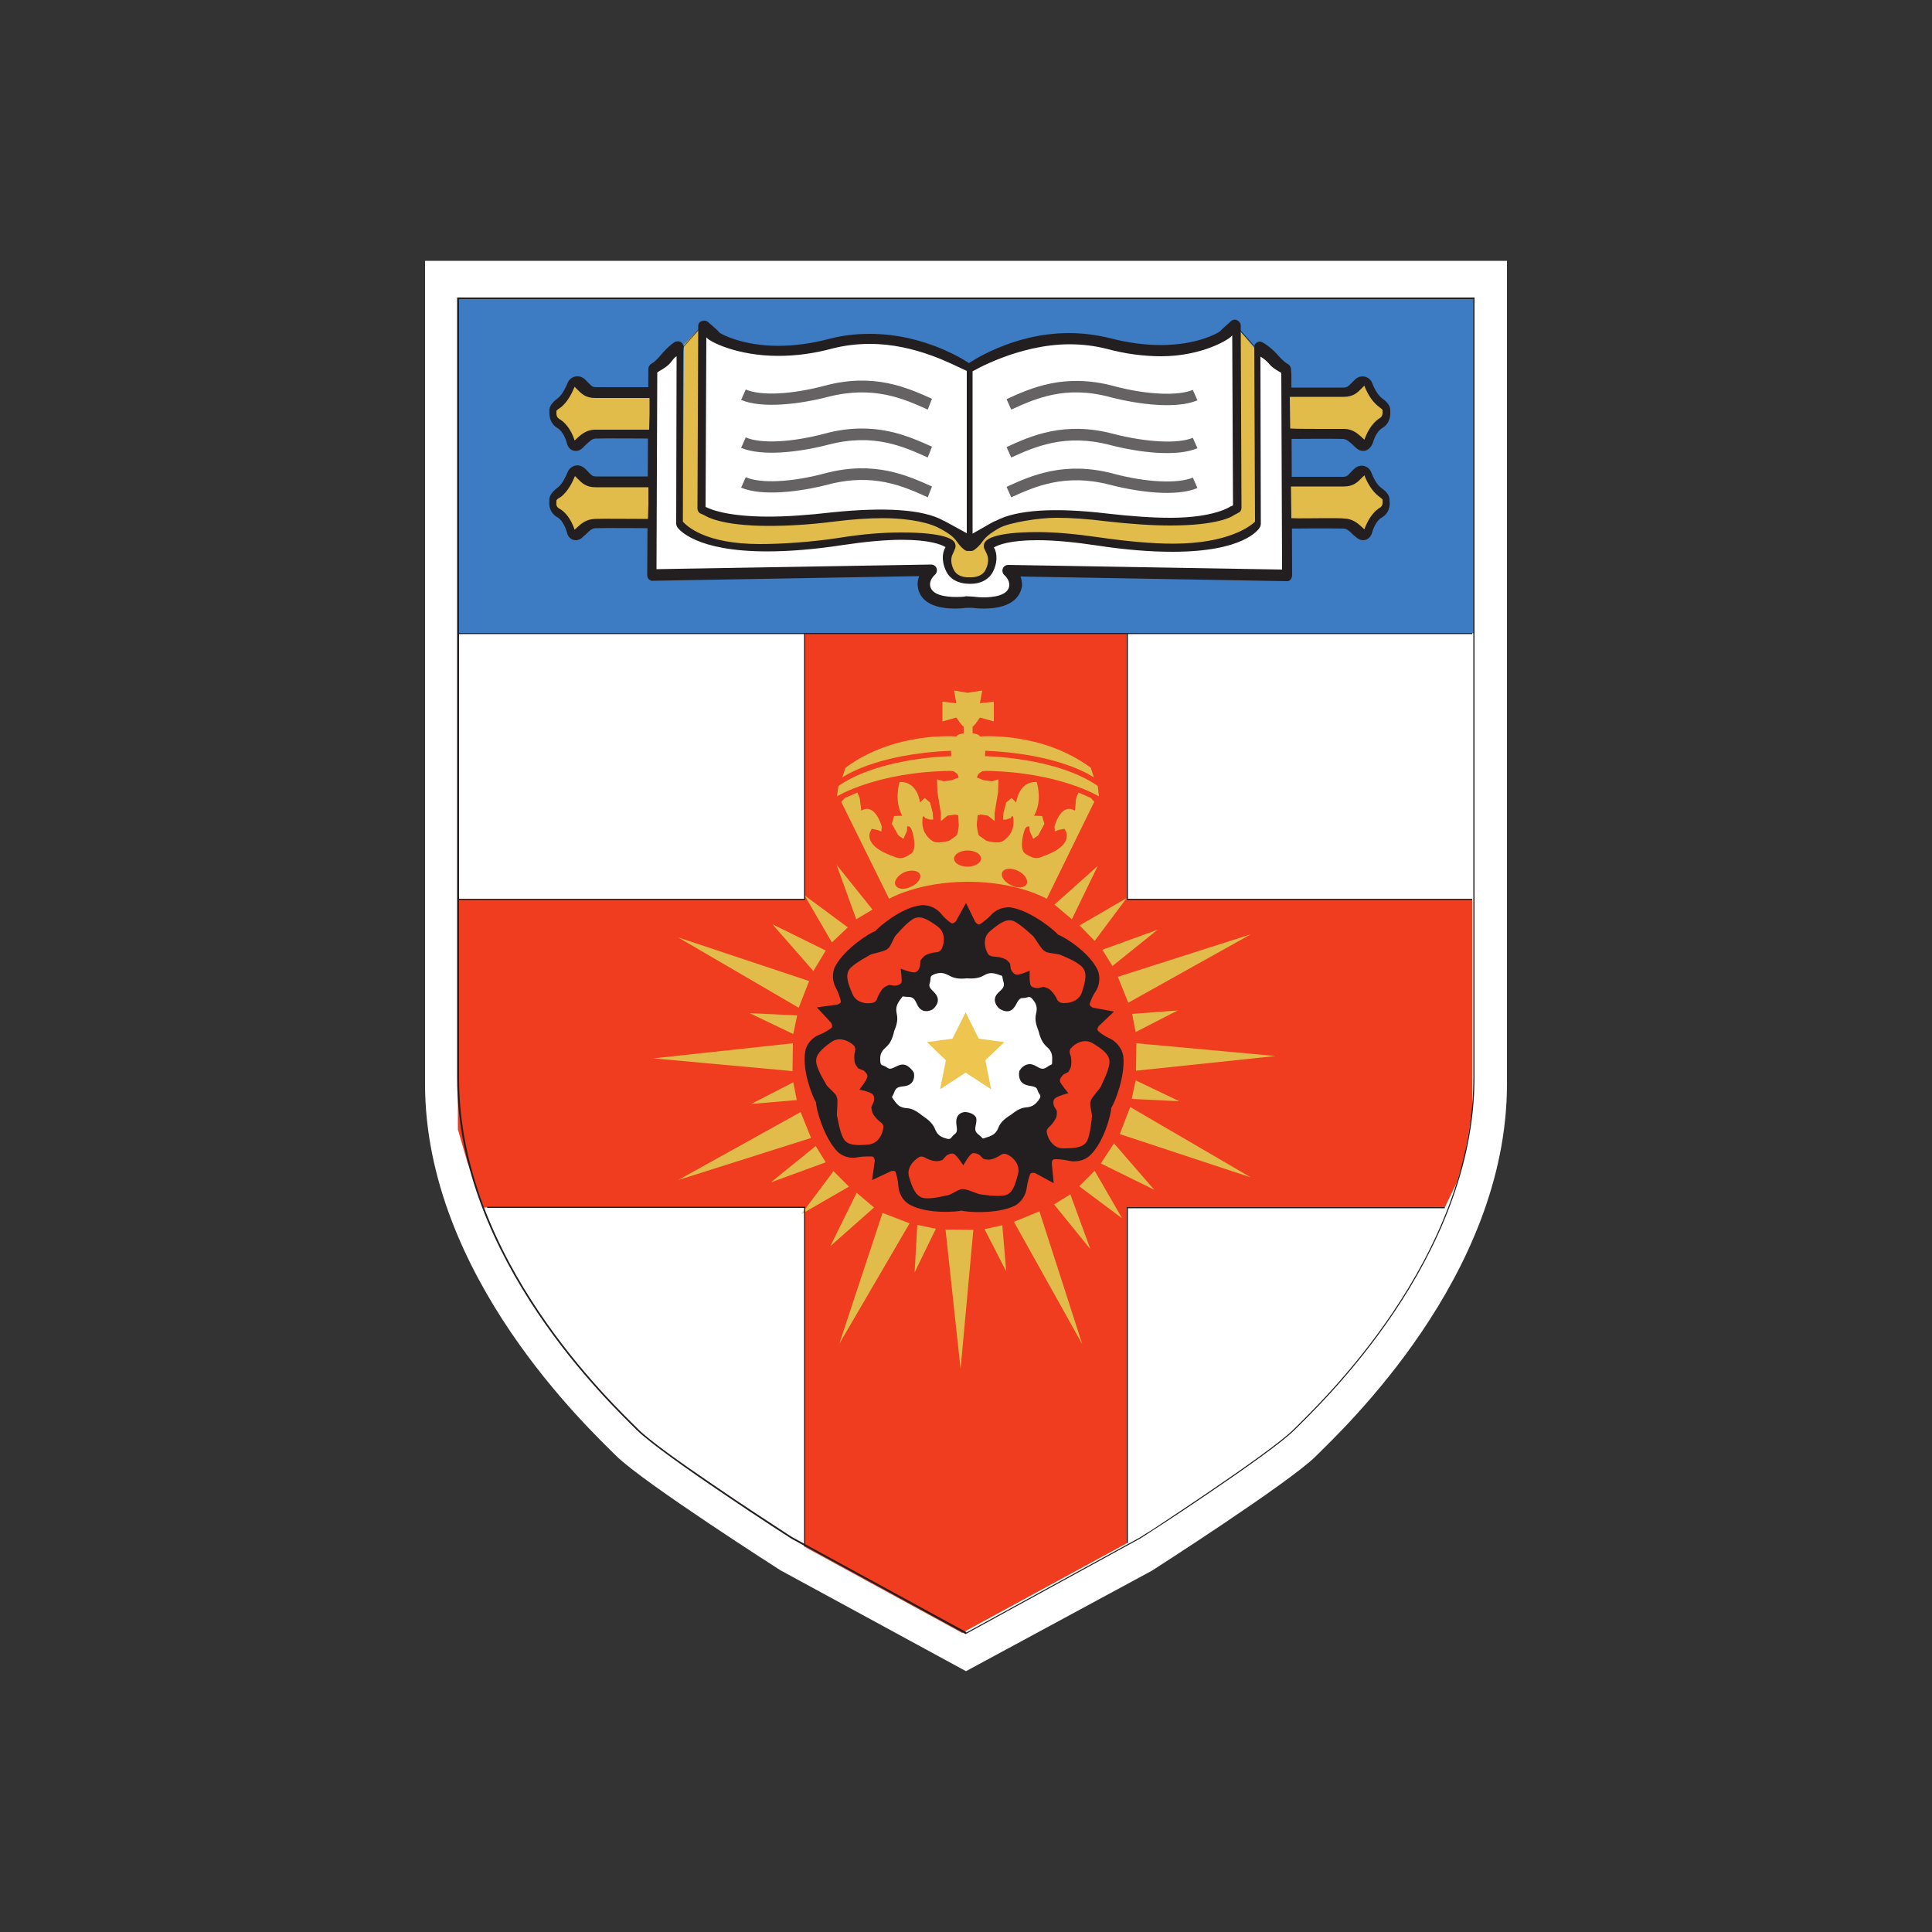 <?xml version="1.0" encoding="utf-8"?>
<!-- Generator: Adobe Illustrator 19.0.0, SVG Export Plug-In . SVG Version: 6.00 Build 0)  -->
<svg version="1.1" id="Layer_1" xmlns="http://www.w3.org/2000/svg" xmlns:xlink="http://www.w3.org/1999/xlink" x="0px" y="0px"
	 viewBox="0 0 500 500" style="enable-background:new 0 0 500 500;" xml:space="preserve">
<rect x="0" y="0" width="500" height="500" fill="#333333" stroke="none"/>
<style type="text/css">
	.st0{fill:#FFFFFF;}
	.st1{fill:#3D7BC2;}
	.st2{fill:#F03C1F;}
	.st3{fill:#231F20;}
	.st4{fill:#E2BC4B;}
	.st5{fill:#EDC54F;}
	.st6{fill:#656263;}
</style>
<g id="XMLID_1_">
	<path id="XMLID_3_" class="st0" d="M250,432.5l-48-26.1c0,0-35.4-22.6-42.5-29.6c-7-7-49.5-46.6-49.5-96.3V67.5h140h140v213.1
		c0,49.7-42.5,89.3-49.5,96.3c-7.1,7-42.4,29.6-42.4,29.6"/>
	<polyline id="XMLID_4_" class="st1" points="118.5,77.1 381.5,77.1 381.5,164 118.5,164 	"/>
	<polyline id="XMLID_5_" class="st0" points="381.5,163.9 118.5,163.9 118.5,279.7 118.5,289.9 120.7,298.2 124.2,311 129.5,322.9 
		135.6,333.6 143.2,345.2 150.1,354 157.9,362.8 165.1,369.9 176.9,378.9 188.1,386.7 202.3,396.5 250,422.6 298.2,396 307.2,390 
		315.2,384.6 323.3,378.9 328.3,375.6 334.9,369.9 340.4,364 345.4,358.5 350.6,352.6 355.8,345.7 360.6,339 366.3,330 369.1,324.5 
		372.5,317.7 375.3,310.8 378.9,298.5 381,282.8 	"/>
	<polyline id="XMLID_6_" class="st2" points="208.2,163.9 291.8,163.9 291.8,232.7 381,232.7 381,287.8 378.9,299.9 376.9,306.3 
		373.9,312.5 291.8,312.5 291.8,399.3 249,422.6 208.2,400.3 208.2,312.5 125.2,312.5 120.9,300.6 118.5,292.3 118.5,278.8 
		118.5,232.7 208.2,232.7 	"/>
	<polyline id="XMLID_7_" class="st3" points="118.5,164.1 381,164.1 381,163.8 118.5,163.8 	"/>
	<path id="XMLID_8_" class="st3" d="M250,422.6l0.1-0.2L205,397.8l-0.1,0.2l0.1-0.2c0,0-0.5-0.3-1.4-0.9
		c-3.2-2.1-11.4-7.4-19.4-12.9c-8.1-5.5-16.1-11.2-19-14.1l0,0c-6.7-6.7-46.5-44.1-46.4-91V77.4H250h131.3v201.5
		c0,46.9-39.8,84.3-46.5,91c-3.3,3.3-13.3,10.3-22.4,16.5c-4.6,3.1-8.9,6-12.1,8.1c-1.6,1.1-2.9,1.9-3.9,2.5
		c-0.9,0.6-1.4,0.9-1.4,0.9l0.1,0.2l-0.1-0.2l-45.1,24.7l0.1,0.4h0l0.1-0.4L250,422.6v-0.2h0L250,422.6l0.1,0.2l45.1-24.7l0,0
		c0,0,8.3-5.3,17.4-11.5c9.1-6.2,19.1-13.2,22.4-16.5c6.7-6.7,46.6-44.2,46.6-91.3V77H250H118.3v201.9c0,47.1,39.9,84.6,46.6,91.3
		l0,0c3.4,3.3,13.3,10.3,22.5,16.5c9.1,6.2,17.4,11.5,17.4,11.5l0,0l45.1,24.7L250,422.6v-0.2V422.6z"/>
	<path id="XMLID_9_" class="st3" d="M225.7,305.4l4.9-2.3c0,0,1.1-0.3,1.2,0.3c0.2,0.6,0.6,1.9,0.7,3.6c0.1,1.7,1.1,3.8,3,4.8
		c4.6,2.5,12.3,1.8,13.4,1.5c1.1,0.4,8.9,1,13.6-1.2c1.9-0.9,3-3,3.2-4.6c0.2-1.7,0.7-3,0.9-3.6c0.2-0.6,1.3-0.3,1.3-0.3l4.8,2.6
		l-0.5-5.1c0,0,0-1.1,0.7-1.1c0.6,0,2,0,3.7,0.4c1.6,0.4,4,0.1,5.5-1.4c3.8-3.6,5.5-11.1,5.5-12.3c0.7-0.9,3.7-8.1,3.1-13.4
		c-0.3-2-1.9-3.8-3.4-4.5c-1.6-0.7-2.7-1.6-3.1-2c-0.5-0.4,0.2-1.3,0.2-1.3l3.9-3.7l-5.4-1c0,0-1-0.4-0.9-1c0.2-0.5,0.6-1.9,1.6-3.3
		c0.9-1.4,1.3-3.7,0.4-5.6c-2.3-4.7-9-8.7-10.2-9c-0.7-1-6.7-6-11.9-7c-2.1-0.4-4.3,0.6-5.4,1.9c-1.2,1.3-2.4,2-2.9,2.4
		c-0.5,0.3-1.2-0.6-1.2-0.6l-2.4-4.9l-2.6,4.7c0,0-0.7,0.8-1.2,0.5c-0.5-0.3-1.7-1.2-2.7-2.5c-1.1-1.3-3.2-2.4-5.3-2.1
		c-5.2,0.7-11,5.8-11.7,6.7c-1.2,0.3-7.8,4.4-10.3,9c-1,1.8-0.7,4.2,0.1,5.6c0.8,1.5,1.2,2.9,1.3,3.5c0.2,0.5-0.9,0.9-0.9,0.9
		l-5.3,0.7l3.7,4c0,0,0.5,0.9,0.1,1.3c-0.5,0.4-1.6,1.2-3.2,1.8c-1.6,0.6-3.3,2.3-3.6,4.3c-0.9,5.2,2.1,12.2,2.8,13.2
		c-0.1,1.2,1.8,8.7,5.4,12.6c1.4,1.5,3.7,2,5.4,1.6c1.6-0.3,3.1-0.2,3.7-0.2c0.6,0,0.7,1.1,0.7,1.1"/>
	<path id="XMLID_10_" class="st0" d="M249.9,287.8c0,0-1.8-0.1-2.3,1.6c-0.5,1.7,0.7,3.2-0.5,4.1c-1.2,0.9-0.8,1.6-2.4,1.1
		c-1.7-0.5-2.3-1.3-2.8-2.6c-0.6-1.3-1.6-2.2-3.1-3.2c-1.4-1.1-2.6-1.9-4-2c-1.4-0.1-2.3-0.4-3.3-1.9c-1-1.5-0.7-0.4,0-2.4
		c0.7-1.9,2.6-0.9,4-1.9c1.5-1,1-3,1-3s-1.2-2.1-2.9-2.1c-1.8,0.1-2.8,1.7-4,0.8c-1.2-0.9-1.8-0.2-1.8-2c-0.1-1.7,0.6-2.5,1.6-3.4
		c1-0.9,1.6-2.2,2-4c0.7-1.7,1-3,0.7-4.4c-0.3-1.4-0.2-2.3,0.8-3.7c1.1-1.4,0.2-0.8,2.3-0.8c2.1,0.1,1.7,2.2,3.1,3.2
		c1.4,1.1,3.1,0,3.1,0s1.8-1.4,1.2-3.1c-0.6-1.7-2.5-2.1-2-3.6c0.5-1.4-0.3-1.8,1.3-2.4c1.7-0.6,2.6-0.2,3.8,0.4
		c1.2,0.7,2.6,0.9,4.4,0.7c1.7,0.1,3.2,0,4.4-0.7c1.2-0.7,2.1-0.9,3.8-0.3c1.6,0.6,0.8-0.1,1.4,1.9c0.6,2-1.5,2.3-2.1,3.9
		c-0.6,1.7,1,3,1,3s1.9,1.4,3.3,0.3c1.4-1.1,1.3-3,2.8-3c1.5,0,1.6-0.9,2.7,0.5c1.1,1.4,1,2.4,0.7,3.7c-0.3,1.3,0,2.7,0.7,4.4
		c0.4,1.7,1,3,2,3.9c1,0.9,1.6,1.7,1.5,3.5c-0.1,1.7,0.3,0.7-1.4,1.9c-1.7,1.2-2.6-0.8-4.4-0.8c-1.8,0-2.7,1.8-2.7,1.8
		s-0.5,2.2,1,3.2c1.4,1,3.3,0.3,3.7,1.7c0.4,1.4,1.3,1.2,0.3,2.6c-1,1.4-2,1.8-3.3,1.9c-1.4,0.1-2.6,0.9-4,2
		c-1.5,0.9-2.6,1.9-3.1,3.2c-0.5,1.3-1.2,2-2.9,2.5c-1.7,0.5-0.6,0.6-2.3-0.7c-1.7-1.3-0.1-2.7-0.6-4.4
		C251.9,287.9,249.9,287.8,249.9,287.8"/>
	<path id="XMLID_11_" class="st4" d="M250.4,179.3l-3.5-0.6l0.6,3.3l-3.6-0.4v5.1l3.6-1l1.2,1.7l0.7,0.7v1.7c0,0-1.5,0.1-1.9,0.8
		c0,0-15.9-1.4-28.7,8.1l-0.8,2.5c0,0,8.4-6.1,28.1-6.9l0.1,1.4c0,0-18.3,0.2-29.2,7.7l-0.4,2.7c0,0,10.2-6.3,29.3-6.6l0.9,0.1
		l1,0.7l0.3,0.9l-1.7,0.7l-2.2,0.3l-1.7-0.5l0.1,3.3l0.6,3.6l0.3,1.9v2l1.7-1.4l1.9-0.3l0.9,0.2c0,0,0,0.8,0.1,2
		c0.2,1.2-0.5,3.2-0.5,3.2l-2,1.4c0,0-2.9,0.8-4,0.2c-1.2-0.6-2.9-2.3-2.9-5c0-2.7,0.7-1.1,0.7-1.1l1.2,0.4h0.9l-0.1-1.7l-0.7-2.7
		l-1.4-1.2l-1.2,1.2c0,0-0.6-5.6-5.3-5.3c0,0-1.5,4.8,0.7,8.7l-2.1,0.1l-0.6,2l1.7,3l1.3,0.9l0.9-2l0.1-1.2c0,0,0.5-0.3,0.9,0.4
		c0.5,0.6,1.8,5.5,0.1,6.6c-1.7,1.2-2.7,1.5-4.2,0.9c-1.4-0.6-7.4-2.4-6.5-6.3l0.5-1l1.5,0.3l1,0.4l0.1-1.3c0,0-1.7-6.3-5.3-4.1
		l-0.4-3.2l-0.6-1.5l-3.2,1.4l-1,1l12.4,25.1c0,0,7.5-4.4,20.4-4.4c12.9,0,20.4,4.4,20.4,4.4l12.3-25.1l-0.9-1l-3.2-1.4l-0.6,1.5
		l-0.3,3.2c-3.7-2.2-5.3,4.1-5.3,4.1l0.1,1.3l0.9-0.4l1.6-0.3l0.5,1c0.9,3.9-5.1,5.7-6.5,6.3c-1.4,0.6-2.5,0.2-4.2-0.9
		c-1.7-1.2-0.3-6.1,0.1-6.6c0.5-0.6,1-0.4,1-0.4l0.1,1.2l0.9,2l1.3-0.9l1.6-3l-0.6-2l-2.1-0.1c2.3-3.9,0.7-8.7,0.7-8.7
		c-4.7-0.3-5.3,5.3-5.3,5.3l-1.2-1.2l-1.4,1.2l-0.7,2.7l-0.1,1.7h0.8l1.2-0.4c0,0,0.7-1.7,0.7,1.1c0,2.7-1.8,4.4-3,5
		c-1.2,0.6-4-0.2-4-0.2l-2-1.4c0,0-0.6-2-0.5-3.2c0.2-1.2,0.2-2,0.2-2l0.8-0.2l1.9,0.3l1.7,1.4v-2l0.3-1.9l0.6-3.6l0.1-3.3l-1.7,0.5
		l-2.2-0.3l-1.7-0.7l0.4-0.9l1-0.7l0.9-0.1c19.1,0.3,29.3,6.6,29.3,6.6l-0.3-2.7c-10.9-7.5-29.2-7.7-29.2-7.7l0.1-1.4
		c19.7,0.8,28.1,6.9,28.1,6.9l-0.8-2.5c-12.8-9.5-28.7-8.1-28.7-8.1c-0.3-0.7-1.9-0.8-1.9-0.8v-1.7l0.7-0.7l1.2-1.7l3.6,1v-5.1
		l-3.6,0.4l0.6-3.3"/>
	<polyline id="XMLID_12_" class="st4" points="288.3,295.9 298.7,307.9 284.9,301.1 	"/>
	<polyline id="XMLID_13_" class="st4" points="289.3,252.8 323.7,241.8 292,259.5 	"/>
	<polyline id="XMLID_14_" class="st4" points="294.1,270 330.1,273.3 294,277.1 	"/>
	<polyline id="XMLID_15_" class="st4" points="292.5,286.5 323.7,304.7 289.8,293.5 	"/>
	<polyline id="XMLID_16_" class="st4" points="293,262.4 304.8,261.5 293.9,267.1 	"/>
	<polyline id="XMLID_17_" class="st4" points="293.9,279.6 305.2,285 292.9,284.4 	"/>
	<polyline id="XMLID_18_" class="st4" points="209.9,294.5 175.5,305.4 207.2,287.8 	"/>
	<polyline id="XMLID_19_" class="st4" points="205.1,277.2 169.1,273.9 205.2,270 	"/>
	<polyline id="XMLID_20_" class="st4" points="206.7,260.8 175.5,242.6 209.4,253.9 	"/>
	<polyline id="XMLID_21_" class="st4" points="206.2,284.7 194.4,285.7 205.3,280.1 	"/>
	<polyline id="XMLID_22_" class="st4" points="205.3,267.6 194,262.2 206.3,262.8 	"/>
	<polyline id="XMLID_23_" class="st4" points="269,313.5 280.1,347.9 262.4,316.2 	"/>
	<polyline id="XMLID_24_" class="st4" points="251.9,318.3 248.6,354.3 244.7,318.2 	"/>
	<polyline id="XMLID_25_" class="st4" points="235.4,316.6 217.2,347.8 228.4,313.9 	"/>
	<polyline id="XMLID_26_" class="st4" points="259.4,317.1 260.4,329 254.8,318.1 	"/>
	<polyline id="XMLID_27_" class="st4" points="242.2,318 236.7,329.3 237.4,317 	"/>
	<polyline id="XMLID_28_" class="st4" points="219.7,307.1 207.4,314.2 215.7,303.1 	"/>
	<polyline id="XMLID_29_" class="st4" points="213.7,300.8 199.5,306 211.1,296.6 	"/>
	<polyline id="XMLID_30_" class="st4" points="226.2,312.5 214.9,322.5 221.7,308.7 	"/>
	<polyline id="XMLID_31_" class="st4" points="283.3,303 290.4,315.3 279.3,307 	"/>
	<polyline id="XMLID_32_" class="st4" points="277,309.1 282.2,323.3 272.8,311.7 	"/>
	<polyline id="XMLID_33_" class="st4" points="279.4,239.5 291.6,232.4 283.3,243.5 	"/>
	<polyline id="XMLID_34_" class="st4" points="285.3,245.8 299.6,240.6 287.9,250 	"/>
	<polyline id="XMLID_35_" class="st4" points="272.9,234.1 284.1,224.1 277.4,237.9 	"/>
	<polyline id="XMLID_36_" class="st4" points="215.3,243.9 208.2,231.7 219.4,240 	"/>
	<polyline id="XMLID_37_" class="st4" points="221.6,237.9 216.5,223.8 225.8,235.4 	"/>
	<polyline id="XMLID_38_" class="st4" points="210.5,251.3 199.9,239.2 213.7,246 	"/>
	<polyline id="XMLID_39_" class="st5" points="249.9,262 246.5,268.8 239.9,269.7 244.8,274.4 243.3,281.9 249.9,277.6 256.5,281.9 
		255,274.4 259.9,269.7 253.3,268.8 	"/>
	<path id="XMLID_40_" class="st2" d="M231.7,229c-0.4-1.1,0.7-2.5,2.4-3.3c1.8-0.7,3.6-0.4,4,0.6c0.4,1.1-0.7,2.5-2.4,3.2
		C233.9,230.4,232.2,230.1,231.7,229"/>
	<path id="XMLID_41_" class="st2" d="M246.9,222.2c0-1.1,1.6-2.1,3.5-2.1c1.9,0,3.5,0.9,3.5,2.1c0,1.1-1.6,2.1-3.5,2.1
		C248.5,224.3,246.9,223.4,246.9,222.2"/>
	<path id="XMLID_42_" class="st2" d="M259.4,225.7c0.5-1,2.3-1.2,4.1-0.3c1.7,0.8,2.7,2.4,2.2,3.4c-0.5,1-2.3,1.2-4,0.3
		C259.9,228.3,258.9,226.8,259.4,225.7"/>
	<path id="XMLID_43_" class="st2" d="M233.1,250.7c0,0,3,1.2,3.8,0.9c0.9-0.2,1.2-1.6,1.2-1.6l0.1-1.4c0,0,0.6-0.9,1.2-1.3
		c0.6-0.4,1.7-0.7,2.4-0.8c0.7-0.1,1,0,1.6-0.5c0.6-0.5,1.9-4.3-0.7-6.2c-2.6-1.9-4.6-3.1-6.5-1.9c-1.9,1.2-3.9,3.7-4.4,4.2
		c-0.5,0.5-1.5,3.4-2.1,3.4c-0.1,0.6-4,1.3-4.5,1.6c-0.6,0.4-3.4,1.8-5,3.3c-1.6,1.6-0.9,3.8,0.4,6.8c1.2,3,5.2,2.6,5.8,2.1
		c0.6-0.5,0.5-0.7,0.8-1.4c0.3-0.7,0.9-1.6,1.3-2.1c0.5-0.5,1.6-0.9,1.6-0.9l1.4,0.2c0,0,1.3,0,1.8-0.8
		C233.5,253.7,233.1,250.7,233.1,250.7"/>
	<path id="XMLID_44_" class="st2" d="M266.5,251.2c0,0-0.2,3.2,0.3,3.9c0.5,0.7,1.9,0.6,1.9,0.6l1.4-0.3c0,0,1.1,0.3,1.6,0.7
		c0.5,0.4,1.2,1.3,1.6,2c0.3,0.6,0.3,0.9,1,1.3c0.6,0.4,4.7,0.5,5.7-2.6c1-3.1,1.5-5.3-0.2-6.8c-1.7-1.5-4.8-2.6-5.4-2.9
		c-0.6-0.3-3.8-0.4-4-1c-0.6,0.1-2.5-3.3-3-3.8c-0.5-0.4-2.8-2.7-4.8-3.8c-2-1-3.9,0.4-6.4,2.5c-2.5,2.1-0.8,5.8-0.2,6.2
		c0.7,0.4,0.9,0.3,1.6,0.4c0.7,0,1.9,0.3,2.5,0.6c0.7,0.3,1.3,1.2,1.3,1.2l0.2,1.4c0,0,0.5,1.2,1.3,1.4
		C263.7,252.5,266.5,251.2,266.5,251.2"/>
	<path id="XMLID_45_" class="st2" d="M222.4,282c0,0,2-2.5,2.1-3.4c0-0.9-1.1-1.6-1.1-1.6l-1.3-0.5c0,0-0.7-0.9-0.9-1.5
		c-0.1-0.7-0.2-1.8,0-2.5c0.1-0.7,0.3-0.9,0-1.6c-0.3-0.7-3.5-3.1-6.1-1.2c-2.6,1.9-4.3,3.4-3.8,5.6c0.5,2.2,2.3,4.9,2.6,5.5
		c0.3,0.6,2.8,2.5,2.6,3.1c0.5,0.3,0,4.2,0.1,4.8c0.2,0.7,0.6,3.8,1.6,5.8c1,2,3.4,2,6.6,1.7c3.2-0.3,4-4.2,3.8-4.9
		c-0.3-0.7-0.5-0.7-1.1-1.2c-0.6-0.5-1.3-1.3-1.6-1.9c-0.3-0.6-0.4-1.7-0.4-1.7l0.6-1.3c0,0,0.4-1.3-0.2-1.9
		C225.3,282.5,222.4,282,222.4,282"/>
	<path id="XMLID_46_" class="st2" d="M249.3,301.6c0,0-1.7-2.7-2.5-3c-0.8-0.3-1.9,0.5-1.9,0.5l-1,1.1c0,0-1,0.4-1.7,0.3
		c-0.7,0-1.8-0.4-2.4-0.7c-0.6-0.3-0.8-0.5-1.5-0.5c-0.7,0.1-4,2.4-3,5.4c0.9,3.1,1.9,5.2,4.1,5.4c2.2,0.2,5.3-0.7,6-0.8
		c0.7-0.1,3.3-1.9,3.7-1.5c0.5-0.4,4,1.3,4.7,1.3c0.6,0.1,3.8,0.6,6,0.3c2.2-0.3,2.9-2.6,3.7-5.7c0.7-3.2-2.8-5.2-3.5-5.1
		c-0.8,0-0.9,0.3-1.5,0.6c-0.6,0.4-1.6,0.8-2.3,0.9c-0.7,0.1-1.7-0.2-1.7-0.2l-1-1c0,0-1.1-0.7-1.9-0.4
		C250.7,299,249.3,301.6,249.3,301.6"/>
	<path id="XMLID_47_" class="st2" d="M276.5,282.9c0,0-3.1,0.8-3.6,1.5c-0.6,0.7-0.1,1.9-0.1,1.9l0.7,1.2c0,0,0.1,1.1-0.2,1.8
		c-0.3,0.6-0.9,1.5-1.4,2c-0.5,0.5-0.8,0.6-1,1.3c-0.2,0.7,1,4.6,4.2,4.6c3.2,0,5.6-0.2,6.4-2.3c0.8-2.1,1-5.3,1.1-5.9
		c0.1-0.6-0.8-3.7-0.3-4c-0.2-0.6,2.5-3.3,2.7-4c0.2-0.6,1.8-3.5,2.1-5.7c0.3-2.2-1.5-3.6-4.3-5.3c-2.8-1.7-5.7,1-5.9,1.7
		c-0.2,0.7,0,0.9,0.2,1.6c0.2,0.7,0.2,1.8,0.1,2.5c-0.1,0.7-0.7,1.6-0.7,1.6l-1.3,0.7c0,0-1,0.9-0.9,1.7
		C274.5,280.6,276.5,282.9,276.5,282.9"/>
	<polygon id="XMLID_48_" class="st3" points="291.6,163.9 291.6,232.9 381,232.9 381,232.6 291.9,232.6 291.9,163.9 291.6,163.9 	
		"/>
	<polygon id="XMLID_49_" class="st3" points="373.9,312.4 291.6,312.4 291.6,399.3 291.9,399.3 291.9,312.7 373.9,312.7 
		373.9,312.4 	"/>
	<polygon id="XMLID_50_" class="st3" points="208.4,400.2 208.4,312.3 126.1,312.3 126.1,312.6 208.1,312.6 208.1,400.2 
		208.4,400.2 	"/>
	<polygon id="XMLID_51_" class="st3" points="118.5,232.9 208.4,232.9 208.4,164 208.1,164 208.1,232.6 118.5,232.6 118.5,232.9 	
		"/>
	<path id="XMLID_52_" class="st4" d="M181.9,84.2l-4.9,5l-0.3,46.3c0,0,3.9,4.7,17.2,5.7c13.3,1,36.9-3.1,36.9-3.1l11.8,1l3.3,1.4
		l-0.3,3l0.4,3.8l2.2,2.8l6-0.2l2.1-2.6l-0.1-4.3l-0.2-2.1l5-1.9l4-0.5l12.1,0.2l11.6,2.3l14.9,0.7c0,0,9.2-0.4,13.2-1.6
		c4-1.1,6.8-2.8,6.8-2.8l1.6-1.9l-0.2-44.9l-5.2-6.2l-0.5,10.7l0.7,33.1l-0.2,4.2l-5.5,2.3l-23.9,0.2l-17.9-1.2l-9.5,1l-6.9,2.8
		l-5.2,3.6l-9-6.4l-13.5-1.7l-27.9,2.4l-11.4-0.4l-7.3-2.9"/>
	<path id="XMLID_53_" class="st3" d="M250.5,142.6c-0.3,0-0.6-0.1-0.9-0.3c-2.6-2-1.2-2.9-6.9-5.8c-3.7-1.8-9.7-2.4-14.2-2.4
		c-3.8,0-8.1,0.3-12.8,0.9c-6.2,0.8-11.9,1.1-16.8,1.1c-12.4,0-16.2-2.5-16.5-2.7l-1.1-0.5c-0.5-0.2-0.8-0.8-0.8-1.3l0.2-47.2
		c0-0.6,0.3-1.1,0.9-1.3c0.5-0.2,1.1-0.2,1.6,0.2c1.7,1.5,2.8,2.4,3,2.8c0.7,0.5,6.2,3.4,15.2,3.4c4.2,0,8.6-0.6,13.2-1.8
		c3.4-0.9,6.9-1.3,10.5-1.3c14.9,0,25.8,7.6,26.3,8c0.4,0.3,0.6,0.7,0.6,1.2v45.7c0,0.6-0.3,1.1-0.8,1.3
		C250.9,142.5,250.7,142.6,250.5,142.6"/>
	<path id="XMLID_54_" class="st3" d="M251.3,142.6c-0.2,0-0.4-0.1-0.7-0.2c-0.5-0.3-0.8-0.8-0.8-1.3V95.4c0-0.5,0.2-0.9,0.6-1.2
		c0.5-0.3,11.4-8,26.3-8c3.6,0,7.1,0.5,10.5,1.3c4.6,1.2,9,1.8,13.2,1.8c9.1,0,14.5-2.9,15.4-3.6c0.1-0.2,1.1-1.1,2.8-2.6
		c0.4-0.4,1.1-0.5,1.6-0.2c0.5,0.2,0.9,0.8,0.9,1.3l0.2,47.2c0,0.6-0.3,1.1-0.8,1.3l-1.3,0.7c-0.2,0.2-3.9,2.6-16.3,2.6
		c-4.9,0-10.5-0.4-16.7-1.1c-4.7-0.6-9-0.9-12.8-0.9c-4.5,0-12,1.2-14.7,2.6c-5.1,2.9-3.7,3.5-6.4,5.6
		C251.9,142.5,251.6,142.6,251.3,142.6"/>
	<path id="XMLID_55_" class="st3" d="M149,139.8L149,139.8c-1.3,0-2.1-1-2.3-2.1c-0.2-0.7-1-3-2.4-3.8c-2-1.1-2.3-3.1-2.1-4.3
		c0-0.2-0.1-0.4,0-0.6c0.1-0.9,0.8-1.8,2.1-2.8c1.3-0.9,2.3-3.3,2.6-4c0.5-1.4,2.6-2.6,4.4-1c0.4,0.3,0.7,0.7,1,1
		c0.8,0.8,1,1.1,2,1.1h4.8h10h0c0.4,0,0.8,0.2,1,0.4c0.3,0.3,0.4,0.6,0.4,1l-0.1,10.5c0,0.8-0.6,1.6-1.5,1.5c0,0-13.1-0.1-14.7,0
		c-0.9,0-1.4,0.4-2.7,1.7l-0.4,0.3C150.4,139.5,149.7,139.8,149,139.8"/>
	<path id="XMLID_56_" class="st3" d="M149,116.7L149,116.7c-1.3,0-2.1-1-2.3-2.1c-0.2-0.7-1-3-2.4-3.8c-1.9-1.1-2.2-3.1-2.1-4.3
		c0-0.2-0.1-0.4,0-0.6c0.1-0.9,0.8-1.8,2.1-2.8c1.3-0.9,2.3-3.3,2.6-4c0.5-1.4,2.6-2.5,4.4-1c0.4,0.4,0.7,0.7,1,1
		c0.8,0.8,1,1.1,2,1.1l4.8,0l10,0c0.4,0,0.8,0.2,1,0.4c0.3,0.3,0.4,0.7,0.4,1l-0.1,10.4c0,0.8-0.7,1.5-1.5,1.5h0
		c0,0-13.2-0.1-14.7,0c-0.9,0-1.4,0.5-2.8,1.8l-0.3,0.3C150.4,116.4,149.7,116.7,149,116.7"/>
	<path id="XMLID_57_" class="st3" d="M352.8,139.8c-0.7,0-1.4-0.3-2.1-1l-0.4-0.3c-1.3-1.3-1.8-1.7-2.7-1.7c-1.7-0.1-14.7,0-14.7,0
		h0c-0.8,0-1.5-0.6-1.5-1.5l-0.1-10.5c0-0.4,0.2-0.8,0.4-1c0.3-0.3,0.7-0.4,1-0.4h0h10h4.8c1,0,1.3-0.3,2-1.1c0.3-0.3,0.6-0.6,1-1
		c1.8-1.6,3.9-0.5,4.4,1c0.3,0.8,1.3,3.1,2.6,4c1.3,0.9,2,1.8,2.1,2.8c0,0.2,0,0.4,0,0.6c0.2,1.2-0.1,3.2-2.1,4.3
		c-1.4,0.8-2.2,3.1-2.4,3.8C354.9,138.7,354.1,139.8,352.8,139.8"/>
	<path id="XMLID_58_" class="st3" d="M352.8,116.7c-0.7,0-1.4-0.3-2.1-1l-0.3-0.3c-1.4-1.3-1.9-1.7-2.8-1.8c-1.6-0.1-14.7,0-14.7,0
		h0c-0.8,0-1.5-0.6-1.5-1.5l-0.1-10.4c0-0.4,0.2-0.8,0.4-1c0.3-0.3,0.7-0.4,1.1-0.4l10,0l4.8,0c1,0,1.3-0.3,2.1-1.1
		c0.3-0.3,0.6-0.6,1-1c1.8-1.6,3.9-0.5,4.4,0.9c0.3,0.8,1.3,3.1,2.6,4c1.3,0.9,2,1.9,2.1,2.8c0,0.2,0,0.3,0,0.6
		c0.1,1.2-0.2,3.2-2.1,4.3c-1.4,0.8-2.2,3-2.4,3.8C354.9,115.6,354.1,116.7,352.8,116.7"/>
	<path id="XMLID_59_" class="st3" d="M254.5,157.5c-1.7,0-2.9-0.2-2.9-0.2l-1.6,0c0,0-1.2,0.2-2.8,0.2c-8,0-9.5-3.7-9.7-5.9
		c-0.1-0.9,0.1-1.8,0.4-2.5l-68.9,1.2c-0.5,0.1-0.8-0.2-1.1-0.4c-0.3-0.3-0.4-0.7-0.4-1.1l0.3-53.5c0.1-0.6,0.5-1.1,1-1.3
		c0,0,0.8-0.4,2.2-2.1c2.1-2.5,3.7-3.5,3.9-3.5c0.5-0.1,1-0.1,1.4,0.2c0.4,0.3,0.6,0.8,0.6,1.2l-0.1,1.3l-0.1,43.9
		c1,1,5.5,5.8,20,5.8c5.5,0,13.3-0.5,20.4-1.6c6.1-1,11.5-1.4,16.1-1.4c11.3,0,13.3,1.8,13.8,2.5c0.3,0.5,0.4,1.1,0.2,1.6l-0.5,1.2
		c-0.2,0.4-1.1,1.8,0.1,4.3c0.7,1.5,2.2,1.9,3.4,2l0.2,0h1.1h0.1c1.3-0.1,2.8-0.5,3.5-2c1.2-2.5,0.3-3.9,0.3-4l-0.7-1.5
		c-0.2-0.5-0.1-1.2,0.2-1.6c0.5-0.7,2.4-2.6,13.7-2.6c4.5,0,9.9,0.5,16.1,1.4c7,1,13.4,1.6,18.9,1.6c14.5,0,20.2-4.7,21.2-5.7
		l-0.2-45.1c0-0.5,0.2-1,0.6-1.2c0.4-0.3,0.9-0.4,1.3-0.2c0.1,0,2.2,1.1,4.3,3.5c1.5,1.7,2.3,2.1,2.3,2.1c0.5,0.2,0.9,0.7,1,1.3
		l0.1,1.3l0.2,52.2c0,0.4-0.2,0.8-0.4,1.1c-0.3,0.3-0.7,0.5-1.1,0.4l-68.8-1.2c0.3,0.7,0.4,1.5,0.4,2.5
		C264.1,153.8,262.6,157.5,254.5,157.5"/>
	<path id="XMLID_60_" class="st0" d="M244.1,134.7c0.5,0.2,1.5,0.8,6.1,3.3v-42c-3.6-1.6-13.2-7-25.1-7c-3.3,0-6.6,0.4-9.7,1.2
		c-4.8,1.3-9.5,1.9-14,1.9c-10.6,0-17.8-3.7-18.5-4.7l-0.1-0.1l-0.2,43.9l0.5,0.2c0.2,0.1,4.4,2.3,15.8,2.3c4.8,0,10.3-0.4,16.4-1.1
		C228.9,131.2,238.9,131.8,244.1,134.7"/>
	<path id="XMLID_61_" class="st4" d="M144,129.5c0,0.2,0,0.4,0,0.5c0,0.2-0.2,1.1,0.7,1.6c2.4,1.3,3.6,4.2,4,5.5l0.1-0.1
		c1.6-1.5,2.8-2.6,5.1-2.7c1.3-0.1,9.9,0,13.8,0l0.1-3.8l0-4.4l-8.4,0l-5.3,0c-2.5,0-3.6-1.2-4.6-2.2c-0.2-0.2-0.4-0.4-0.7-0.7
		c-0.5,1.2-1.7,4-3.8,5.5C144.4,129,144.1,129.3,144,129.5"/>
	<path id="XMLID_62_" class="st4" d="M144,106.3c0,0.2,0,0.4,0,0.5c0,0.2-0.1,1.1,0.7,1.6c2.4,1.4,3.6,4.2,4,5.6l0,0
		c1.6-1.5,2.9-2.7,5.1-2.8c1.5,0,10.3,0,14.2,0l0.1-3.8v-4.4l-8.8,0l-5.3,0c-2.5,0-3.6-1.2-4.6-2.2c-0.2-0.2-0.4-0.4-0.7-0.7
		c-0.5,1.2-1.7,4-3.8,5.5C144.4,105.9,144.1,106.2,144,106.3"/>
	<path id="XMLID_63_" class="st6" d="M240.1,106c-6.2-2.8-14-6.3-25.8-3.3c-7.3,1.9-17.1,3.1-22.5,0.8l1.2-2.7
		c3.9,1.7,11.9,1.3,20.5-1c12.8-3.4,21.4,0.6,27.7,3.4"/>
	<path id="XMLID_64_" class="st6" d="M240.1,118.4c-6.2-2.8-14-6.4-25.8-3.3c-7.3,1.9-17.1,3.1-22.5,0.8l1.2-2.7
		c3.9,1.7,11.9,1.3,20.5-1c12.8-3.4,21.4,0.6,27.7,3.4"/>
	<path id="XMLID_65_" class="st6" d="M240.1,128.7c-6.2-2.8-14-6.4-25.8-3.3c-7.3,1.9-17.1,3.1-22.5,0.8l1.2-2.7
		c3.9,1.7,11.9,1.3,20.5-1c12.8-3.4,21.4,0.6,27.7,3.4"/>
	<path id="XMLID_66_" class="st0" d="M251.7,96.1v42c4.4-2.5,5.5-3.2,6-3.3c5.4-2.9,15.3-3.5,28.8-1.9c6.1,0.7,11.6,1.1,16.4,1.1
		c11.4,0,15.5-2.9,15.5-2.9l0.7-0.3l-0.2-44l-0.1,0.1c-0.6,0.9-7.7,5.3-18.3,5.3c-4.4,0-9.2-0.6-14-1.9c-3.1-0.8-6.4-1.2-9.7-1.2
		C263.5,89.1,251.7,96.1,251.7,96.1"/>
	<path id="XMLID_67_" class="st4" d="M342.9,134.1c2.5,0,4.5,0,5.1,0.1c2.2,0.1,3.5,1.3,5,2.7l0.1,0.1c0.5-1.4,1.7-4.2,4-5.6
		c0.9-0.5,0.7-1.6,0.7-1.6c0-0.2,0-0.4,0-0.5c-0.1-0.2-0.4-0.4-0.9-0.8c-2.1-1.5-3.4-4.4-3.8-5.5c-0.3,0.3-0.5,0.5-0.7,0.7
		c-1,1-2.1,2.2-4.6,2.2l-5.3,0l-8.4,0l0.1,8.2C336.4,134.2,339.5,134.1,342.9,134.1"/>
	<path id="XMLID_68_" class="st4" d="M342.9,111c2.5,0,4.5,0,5.1,0c2.3,0.1,3.5,1.3,5.1,2.8l0,0c0.5-1.4,1.7-4.2,4-5.6
		c0.8-0.5,0.7-1.4,0.7-1.6c0-0.2,0-0.3,0-0.5c-0.1-0.2-0.4-0.4-0.9-0.8c-2.1-1.5-3.4-4.3-3.8-5.5c-0.3,0.3-0.5,0.5-0.7,0.7
		c-1,1-2.1,2.2-4.6,2.2l-5.3,0l-8.7,0l0.1,8.2C336.1,111,339.5,111,342.9,111"/>
	<path id="XMLID_69_" class="st0" d="M251.8,154.4c0.2,0,1.3,0.2,2.7,0.2c2.4,0,6.5-0.4,6.7-3.1c0.1-1.5-1.2-2.6-1.2-2.6
		c-0.5-0.4-0.7-1.1-0.5-1.7c0.2-0.6,0.8-1,1.4-1l0,0l70.9,1.2l-0.2-50.9c-0.6-0.4-2.2-1.1-3.3-2.5c-0.6-0.7-1.4-1.3-2.1-1.7
		l0.1,43.3c0,0.3-0.1,0.5-0.2,0.8c-0.4,0.7-4.2,6.4-22.7,6.4c-5.6,0-12.1-0.5-19.3-1.6c-6-0.9-11.2-1.4-15.6-1.4
		c-7.1,0-10.2,1.2-11.3,1.9l0,0c0.5,0.6,1.3,3-0.1,6c-1,2.2-3.2,3.4-6,3.4c-3.1,0-5.3-1.2-6.3-3.4c-1.3-2.8-0.8-5-0.1-6.1
		c-1.1-0.7-4.2-1.9-11.3-1.9c-4.4,0-9.6,0.5-15.6,1.4c-7.2,1.1-13.7,1.6-19.3,1.6c-18.5,0-22.9-5.7-23.3-6.4
		c-0.1-0.2-0.2-0.5-0.2-0.8l0.1-43.3c-0.7,0.4-1,1-1.6,1.7c-1.1,1.3-2.8,2-3.4,2.5l0,0.5l-0.2,50.4l71.1-1.2l0,0
		c0.6,0,1.2,0.4,1.4,1c0.2,0.6,0,1.3-0.5,1.7c0,0-1.3,1.1-1.2,2.6c0.2,2.7,4.3,3.1,6.7,3.1c1.4,0,2.5-0.1,2.5-0.2"/>
	<path id="XMLID_70_" class="st6" d="M261.7,106l-1.2-2.7c6.3-2.9,15-6.8,27.7-3.4c8.6,2.3,16.7,2.6,20.5,1l1.2,2.7
		c-5.4,2.3-15.1,1.1-22.5-0.8C275.7,99.6,267.9,103.2,261.7,106"/>
	<path id="XMLID_71_" class="st6" d="M261.7,118.4l-1.2-2.7c6.3-2.9,15-6.8,27.7-3.4c8.6,2.2,16.7,2.6,20.5,1l1.2,2.7
		c-5.4,2.3-15.1,1.1-22.5-0.8C275.7,112.1,267.9,115.6,261.7,118.4"/>
	<path id="XMLID_72_" class="st6" d="M261.7,128.7l-1.2-2.7c6.3-2.9,15-6.8,27.7-3.4c8.6,2.3,16.7,2.6,20.5,1l1.2,2.7
		c-5.4,2.3-15.1,1.1-22.5-0.8C275.7,122.4,267.9,125.9,261.7,128.7"/>
	<line id="XMLID_73_" class="st0" x1="181.9" y1="84.2" x2="176.1" y2="90.5"/>
	<polyline id="XMLID_74_" class="st3" points="181.8,84.1 176.1,90.5 176.2,90.6 181.9,84.2 	"/>
	<line id="XMLID_75_" class="st0" x1="319.7" y1="84.2" x2="325.4" y2="90.5"/>
	<polyline id="XMLID_76_" class="st3" points="319.6,84.2 325.4,90.6 325.5,90.5 319.8,84.1 	"/>
</g>
</svg>
